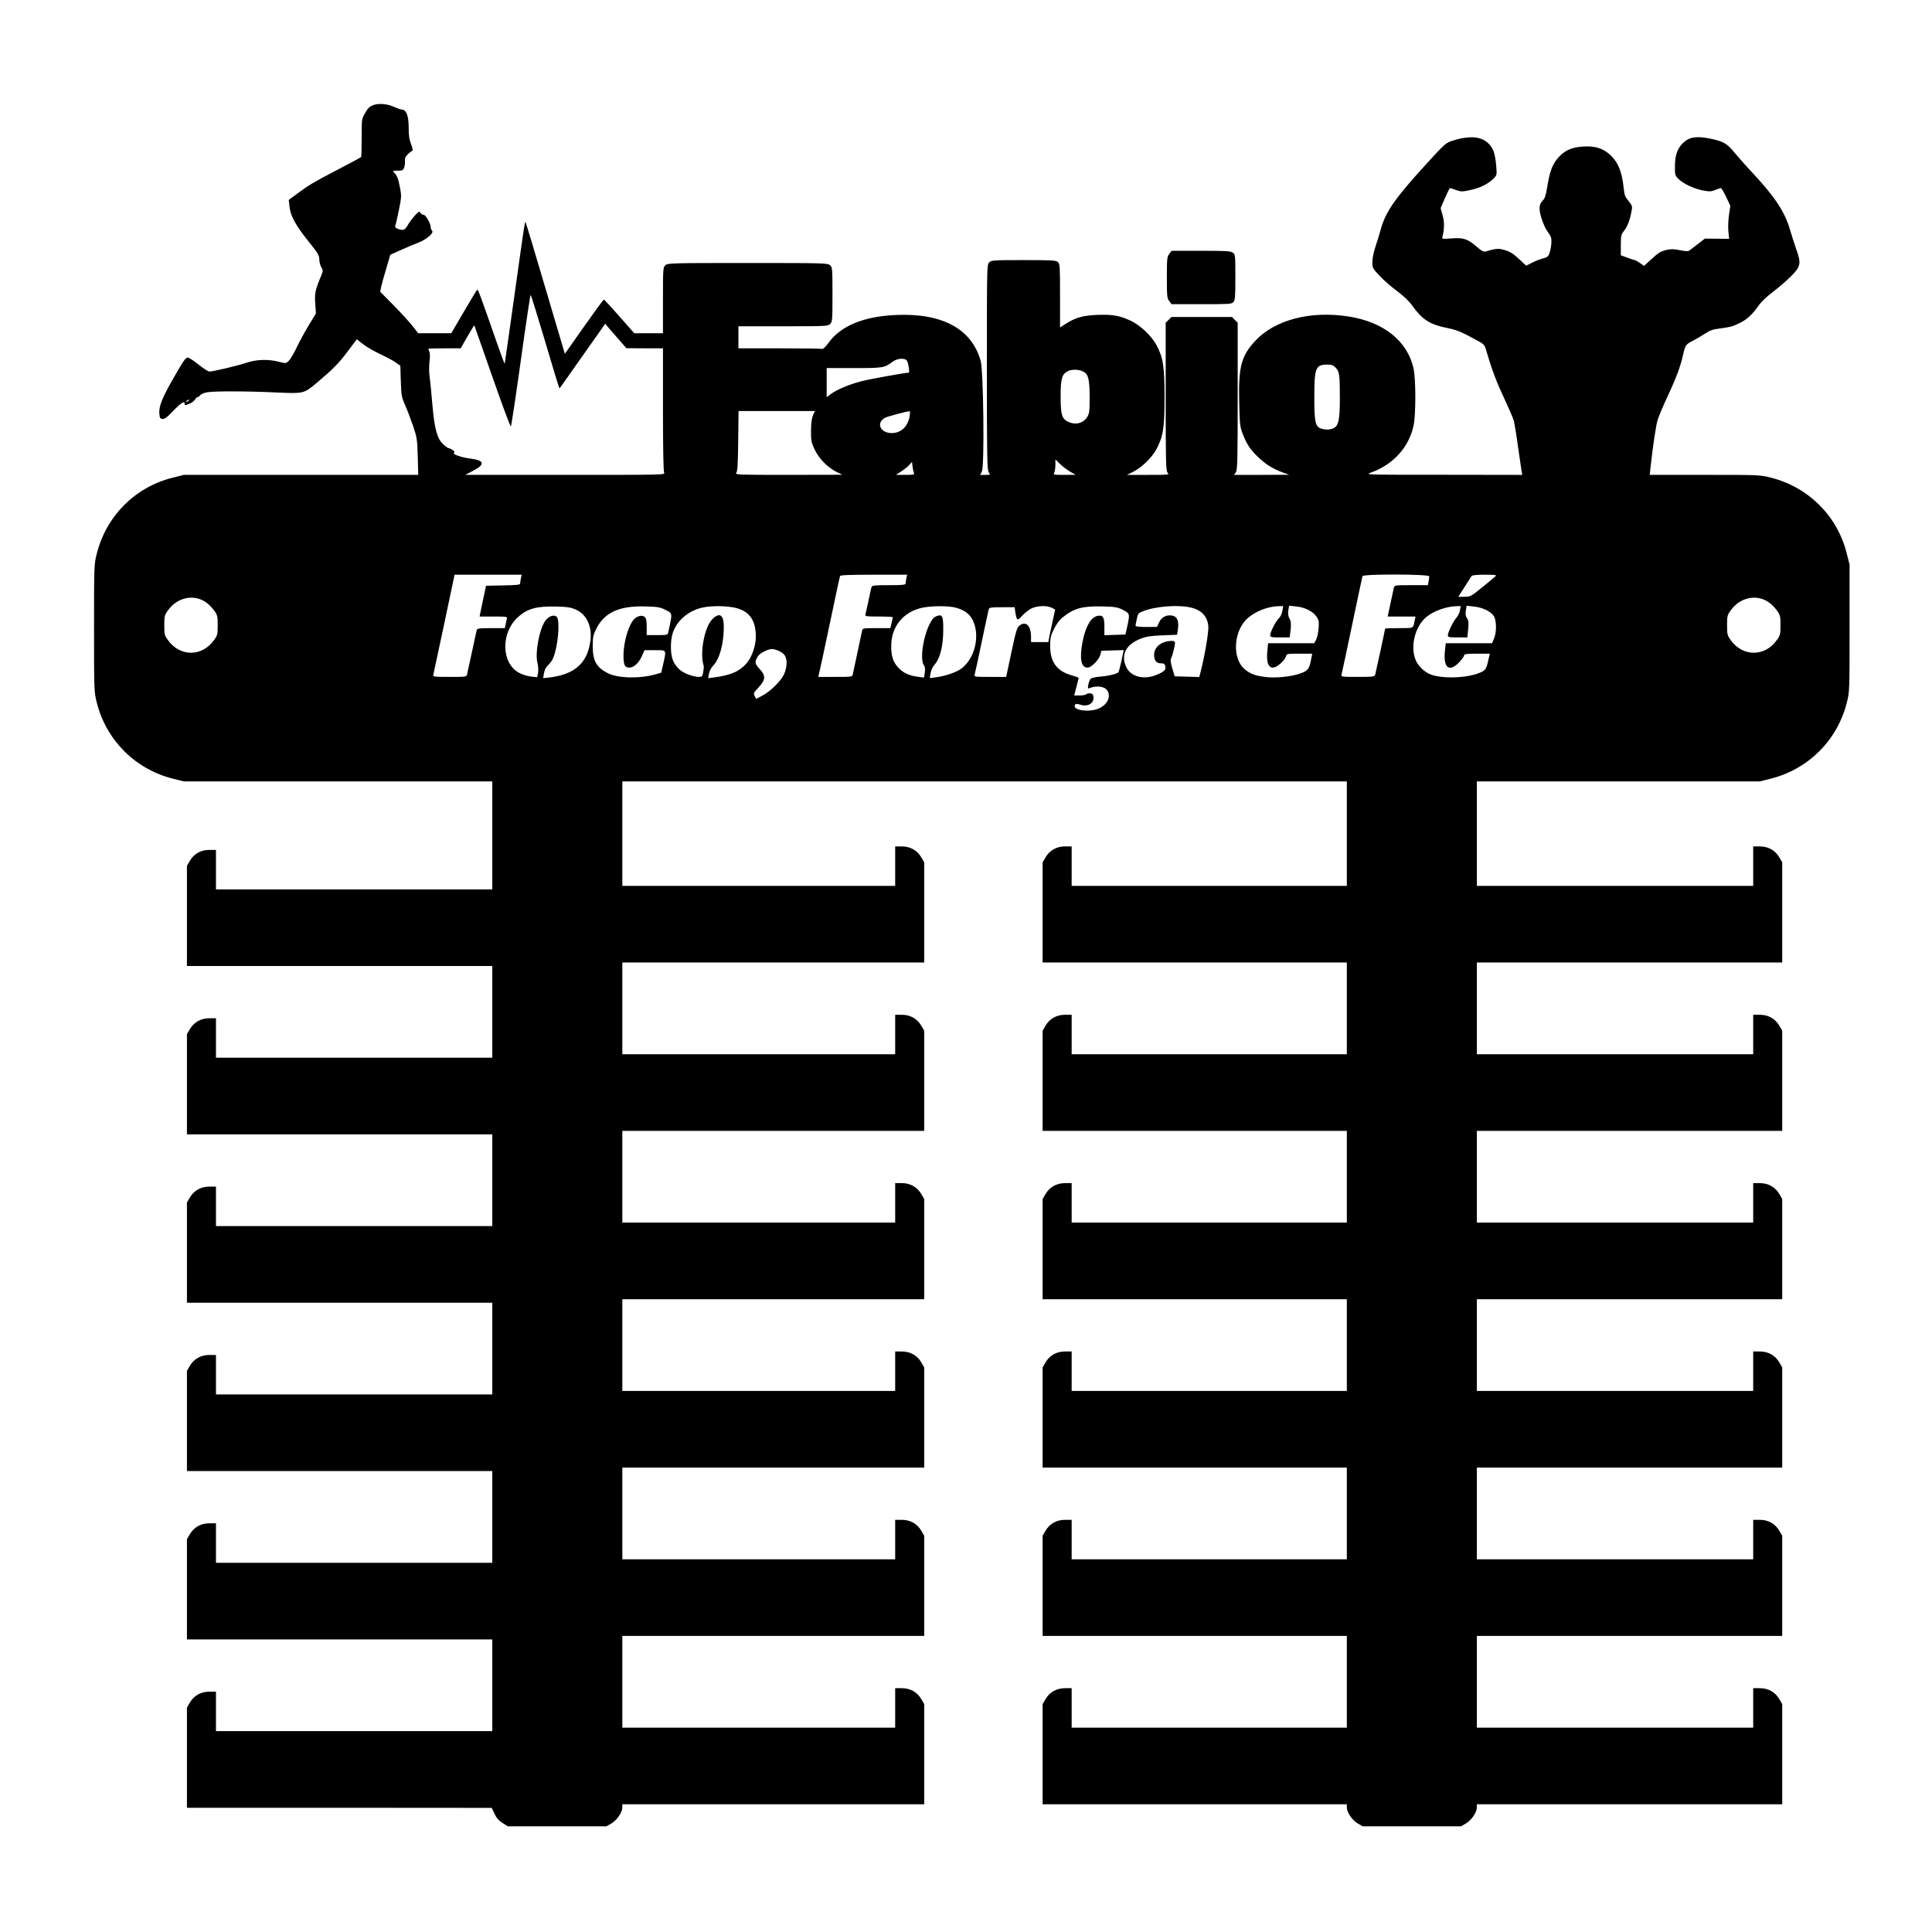 <?xml version="1.0" encoding="UTF-8" standalone="yes"?>
<svg version="1.0" xmlns="http://www.w3.org/2000/svg" width="1664" height="1664" viewBox="0 0 1664 1664" preserveAspectRatio="xMidYMid meet">
  <g transform="translate(0,1664) scale(0.1,-0.1)" fill="#000000" stroke="none">
    <path d="M3215 15735 c-31 -12 -47 -26 -70 -68 -30 -52 -30 -52 -30 -214 0
-88 -2 -163 -5 -166 -3 -2 -27 -16 -55 -31 -27 -14 -105 -55 -171 -90 -178
-93 -226 -121 -316 -188 l-81 -60 6 -55 c8 -81 53 -164 161 -298 84 -105 96
-125 96 -158 0 -22 8 -52 17 -68 15 -25 16 -33 4 -62 -56 -134 -62 -160 -56
-249 l6 -88 -61 -100 c-33 -55 -81 -142 -105 -193 -24 -51 -55 -103 -68 -115
-24 -23 -25 -23 -85 -8 -91 24 -195 21 -281 -9 -76 -25 -285 -75 -317 -75 -11
0 -53 27 -94 60 -41 33 -83 60 -92 60 -20 0 -35 -21 -126 -180 -94 -164 -124
-239 -120 -299 3 -40 6 -46 27 -49 18 -3 37 11 85 61 68 72 106 98 106 72 0
-18 2 -19 45 -1 18 8 38 24 45 35 6 12 16 21 22 21 6 0 16 7 22 16 7 9 32 20
57 25 59 11 337 11 593 -1 241 -11 242 -11 351 80 140 118 190 168 267 270
l81 108 51 -40 c28 -23 94 -61 146 -86 52 -24 114 -57 137 -73 l41 -29 4 -132
c4 -124 7 -138 37 -207 18 -41 49 -122 69 -180 33 -100 36 -115 40 -263 l4
-158 -1010 0 -1009 0 -99 -25 c-321 -81 -568 -329 -650 -652 -24 -95 -24 -96
-24 -643 0 -547 0 -548 24 -643 82 -323 330 -571 653 -653 l96 -24 1328 0
1329 0 0 -465 0 -465 -1190 0 -1190 0 0 170 0 170 -57 0 c-72 0 -132 -33 -168
-94 l-25 -43 0 -431 0 -432 1315 0 1315 0 0 -395 0 -395 -1190 0 -1190 0 0
170 0 170 -57 0 c-72 0 -132 -33 -168 -94 l-25 -43 0 -431 0 -432 1315 0 1315
0 0 -395 0 -395 -1190 0 -1190 0 0 170 0 170 -57 0 c-72 0 -132 -33 -168 -94
l-25 -43 0 -431 0 -432 1315 0 1315 0 0 -395 0 -395 -1190 0 -1190 0 0 170 0
170 -57 0 c-72 0 -132 -33 -168 -94 l-25 -43 0 -431 0 -432 1315 0 1315 0 0
-395 0 -395 -1190 0 -1190 0 0 170 0 170 -57 0 c-72 0 -132 -33 -168 -94 l-25
-43 0 -431 0 -432 1315 0 1315 0 0 -395 0 -395 -1190 0 -1190 0 0 170 0 170
-57 0 c-72 0 -132 -33 -168 -94 l-25 -43 0 -431 0 -432 1313 0 1312 -1 24 -50
c17 -37 36 -59 69 -80 l46 -29 425 0 424 0 43 25 c48 28 94 96 94 138 l0 27
1300 0 1300 0 0 432 0 431 -25 43 c-36 61 -96 94 -168 94 l-57 0 0 -170 0
-170 -1175 0 -1175 0 0 395 0 395 1300 0 1300 0 0 432 0 431 -25 43 c-36 61
-96 94 -168 94 l-57 0 0 -170 0 -170 -1175 0 -1175 0 0 395 0 395 1300 0 1300
0 0 432 0 431 -25 43 c-36 61 -96 94 -168 94 l-57 0 0 -170 0 -170 -1175 0
-1175 0 0 395 0 395 1300 0 1300 0 0 432 0 431 -25 43 c-36 61 -96 94 -168 94
l-57 0 0 -170 0 -170 -1175 0 -1175 0 0 395 0 395 1300 0 1300 0 0 432 0 431
-25 43 c-36 61 -96 94 -168 94 l-57 0 0 -170 0 -170 -1175 0 -1175 0 0 395 0
395 1300 0 1300 0 0 432 0 431 -25 43 c-36 61 -96 94 -168 94 l-57 0 0 -170 0
-170 -1175 0 -1175 0 0 450 0 450 3120 0 3120 0 0 -450 0 -450 -1185 0 -1185
0 0 170 0 170 -57 0 c-72 0 -132 -33 -168 -94 l-25 -43 0 -431 0 -432 1310 0
1310 0 0 -395 0 -395 -1185 0 -1185 0 0 170 0 170 -57 0 c-72 0 -132 -33 -168
-94 l-25 -43 0 -431 0 -432 1310 0 1310 0 0 -395 0 -395 -1185 0 -1185 0 0
170 0 170 -57 0 c-72 0 -132 -33 -168 -94 l-25 -43 0 -431 0 -432 1310 0 1310
0 0 -395 0 -395 -1185 0 -1185 0 0 170 0 170 -57 0 c-72 0 -132 -33 -168 -94
l-25 -43 0 -431 0 -432 1310 0 1310 0 0 -395 0 -395 -1185 0 -1185 0 0 170 0
170 -57 0 c-72 0 -132 -33 -168 -94 l-25 -43 0 -431 0 -432 1310 0 1310 0 0
-395 0 -395 -1185 0 -1185 0 0 170 0 170 -57 0 c-72 0 -132 -33 -168 -94 l-25
-43 0 -431 0 -432 1310 0 1310 0 0 -27 c0 -42 46 -110 94 -138 l43 -25 423 0
423 0 43 25 c48 28 94 96 94 138 l0 27 1315 0 1315 0 0 432 0 431 -25 43 c-36
61 -96 94 -168 94 l-57 0 0 -170 0 -170 -1190 0 -1190 0 0 395 0 395 1315 0
1315 0 0 432 0 431 -25 43 c-36 61 -96 94 -168 94 l-57 0 0 -170 0 -170 -1190
0 -1190 0 0 395 0 395 1315 0 1315 0 0 432 0 431 -25 43 c-36 61 -96 94 -168
94 l-57 0 0 -170 0 -170 -1190 0 -1190 0 0 395 0 395 1315 0 1315 0 0 432 0
431 -25 43 c-36 61 -96 94 -168 94 l-57 0 0 -170 0 -170 -1190 0 -1190 0 0
395 0 395 1315 0 1315 0 0 432 0 431 -25 43 c-36 61 -96 94 -168 94 l-57 0 0
-170 0 -170 -1190 0 -1190 0 0 395 0 395 1315 0 1315 0 0 432 0 431 -25 43
c-36 61 -96 94 -168 94 l-57 0 0 -170 0 -170 -1190 0 -1190 0 0 450 0 450
1219 0 1218 0 96 24 c323 82 571 330 653 653 24 95 24 96 24 643 l0 547 -25
99 c-81 321 -329 568 -652 650 -95 24 -100 24 -570 24 l-474 0 6 58 c21 191
47 364 61 412 9 30 46 120 84 200 78 167 113 262 136 363 19 86 23 91 88 124
27 14 73 41 102 60 40 27 68 37 122 43 97 13 118 19 182 51 59 29 106 74 161
153 19 27 74 79 124 116 50 38 118 97 153 133 82 83 87 108 42 233 -17 49 -40
121 -51 159 -43 154 -129 286 -319 490 -62 66 -135 149 -164 184 -60 75 -95
94 -206 117 -109 22 -170 15 -218 -23 -59 -47 -85 -110 -86 -209 -1 -79 0 -84
29 -114 40 -41 134 -86 215 -101 56 -10 70 -9 104 5 21 9 43 16 48 16 5 0 25
-34 45 -76 l36 -76 -11 -76 c-7 -43 -9 -107 -6 -143 l7 -66 -105 1 -104 1 -58
-45 c-32 -25 -66 -50 -75 -57 -12 -9 -31 -8 -81 2 -47 10 -77 11 -109 4 -59
-13 -73 -22 -142 -85 l-59 -54 -36 25 c-20 14 -40 25 -45 25 -5 0 -33 9 -64
21 l-55 20 0 88 c0 83 2 90 30 126 29 37 51 98 64 176 6 32 2 42 -28 78 -29
35 -35 51 -41 108 -15 151 -52 236 -132 302 -57 47 -121 64 -217 59 -104 -6
-169 -37 -226 -109 -44 -56 -63 -111 -85 -244 -11 -69 -19 -94 -39 -114 -18
-19 -26 -38 -26 -63 0 -55 36 -158 72 -207 27 -37 32 -52 30 -91 -1 -26 -8
-64 -15 -86 -12 -34 -19 -40 -58 -50 -25 -6 -67 -23 -94 -37 l-50 -25 -64 59
c-48 45 -78 63 -120 75 -54 16 -74 15 -167 -12 -15 -4 -34 5 -68 35 -84 73
-117 85 -219 78 -88 -6 -89 -6 -83 16 17 63 17 126 1 183 l-17 61 37 87 c21
47 40 86 44 86 3 0 27 -7 53 -17 44 -15 51 -15 125 1 83 18 150 52 197 98 28
29 29 31 23 106 -9 102 -22 146 -58 187 -62 70 -163 81 -313 35 -64 -20 -66
-22 -232 -203 -272 -298 -351 -412 -393 -567 -11 -41 -32 -108 -46 -149 -14
-43 -25 -97 -25 -127 0 -51 2 -56 62 -119 34 -37 102 -96 151 -132 57 -43 104
-87 132 -127 85 -119 150 -161 300 -191 81 -16 122 -33 250 -103 64 -34 71
-41 83 -82 46 -159 89 -276 155 -415 41 -88 80 -178 86 -200 5 -22 22 -121 35
-220 14 -99 28 -195 31 -212 l6 -33 -678 1 c-677 0 -678 0 -625 19 192 69 327
218 367 405 20 94 20 395 0 488 -50 239 -258 406 -565 452 -325 50 -630 -30
-797 -209 -121 -129 -147 -223 -140 -521 3 -180 7 -218 24 -265 36 -98 65
-144 132 -210 68 -67 133 -108 224 -141 l52 -18 -238 -1 -238 0 15 22 c14 20
16 99 16 656 l0 633 -25 24 -24 25 -261 0 -261 0 -24 -25 -25 -24 0 -637 c0
-579 2 -639 17 -656 16 -17 10 -18 -167 -18 l-184 0 53 26 c74 37 162 122 200
193 60 112 71 185 71 451 0 266 -11 339 -71 451 -41 76 -139 169 -221 207 -93
44 -158 55 -289 50 -124 -6 -186 -23 -272 -78 l-47 -30 0 274 c0 252 -1 274
-18 289 -16 15 -52 17 -295 17 -264 0 -278 -1 -297 -20 -20 -20 -20 -33 -20
-903 0 -783 2 -885 16 -905 15 -22 15 -22 -30 -22 l-44 0 15 30 c23 47 14 868
-11 954 -79 276 -333 412 -736 393 -274 -13 -471 -95 -575 -241 -23 -32 -46
-53 -53 -51 -8 3 -173 5 -368 5 l-354 0 0 95 0 95 385 0 c372 0 386 1 405 20
19 19 20 33 20 253 0 225 -1 235 -21 253 -20 18 -47 19 -709 19 -662 0 -689
-1 -709 -19 -20 -19 -21 -27 -21 -303 l0 -283 -124 0 -123 0 -128 145 c-70 80
-130 145 -134 145 -4 0 -81 -105 -171 -233 l-165 -234 -167 564 c-91 311 -169
567 -171 569 -7 7 -9 -8 -97 -636 -44 -316 -82 -578 -83 -582 -1 -4 -30 72
-64 170 -146 419 -166 472 -172 467 -5 -2 -56 -88 -116 -190 l-108 -185 -143
0 -142 0 -50 64 c-28 35 -102 116 -164 179 l-113 114 7 39 c5 22 24 93 44 159
l36 121 91 41 c51 23 118 51 150 63 68 26 137 84 119 102 -7 7 -12 20 -12 30
0 32 -43 108 -61 108 -10 0 -23 8 -28 18 -9 15 -15 12 -51 -28 -22 -25 -49
-62 -60 -82 -22 -40 -39 -46 -85 -28 -20 8 -25 15 -20 28 4 9 18 70 31 134 22
111 23 122 9 193 -15 78 -25 103 -51 129 -14 15 -11 16 31 16 40 0 47 3 56 27
5 15 9 41 7 57 -2 23 4 38 25 58 16 15 33 28 39 30 5 2 1 26 -11 56 -16 40
-21 75 -21 145 0 99 -20 151 -57 153 -10 0 -38 10 -63 21 -61 29 -135 36 -185
18z m1479 -2032 c64 -219 120 -400 122 -403 3 -2 8 0 12 6 4 6 92 131 196 278
l189 268 21 -26 c11 -14 53 -61 91 -105 l70 -80 158 -1 157 0 0 -526 c0 -343
4 -532 10 -545 11 -19 -2 -19 -851 -19 l-862 0 63 33 c111 56 105 92 -17 107
-80 10 -161 39 -143 50 8 5 5 12 -11 24 -13 9 -28 16 -34 16 -6 0 -27 15 -47
33 -53 48 -76 134 -94 342 -8 94 -18 202 -24 240 -5 40 -5 96 -1 130 5 33 5
70 0 83 -5 13 -9 25 -9 28 0 2 63 4 139 4 l139 0 57 100 c32 56 59 99 60 98 1
-2 71 -200 155 -441 84 -241 156 -434 160 -430 4 4 43 261 86 571 43 309 81
562 84 562 4 0 59 -179 124 -397z m3116 -168 c13 -16 27 -105 17 -105 -33 0
-343 -56 -414 -75 -103 -27 -210 -73 -260 -111 l-33 -25 0 125 0 126 235 0
c252 0 261 1 334 55 39 29 101 34 121 10z m3692 -60 c34 -34 38 -59 38 -261 0
-192 -11 -242 -56 -263 -31 -14 -74 -14 -109 -1 -47 18 -55 59 -55 270 0 252
11 279 111 280 36 0 52 -5 71 -25z m-2171 -36 c43 -22 53 -66 54 -214 0 -123
-2 -144 -20 -175 -30 -50 -89 -70 -147 -50 -71 25 -83 58 -83 225 0 159 11
195 68 221 33 15 94 12 128 -7z m-7706 -249 c-3 -5 -12 -10 -18 -10 -7 0 -6 4
3 10 19 12 23 12 15 0z m5377 -127 c-11 -26 -16 -67 -17 -133 0 -86 3 -101 31
-161 37 -78 111 -154 186 -192 l53 -26 -464 -1 c-430 0 -462 1 -450 17 11 12
15 74 17 275 l3 258 329 0 329 0 -17 -37z m833 -5 c-15 -92 -74 -148 -155
-148 -99 0 -137 88 -57 132 18 10 179 53 210 57 5 1 6 -18 2 -41z m1380 -479
l50 -29 -98 0 c-94 0 -97 1 -87 19 5 11 10 41 10 67 l0 47 38 -37 c20 -21 60
-51 87 -67z m-1342 -16 c6 -10 -11 -13 -74 -13 l-83 0 45 29 c24 15 55 40 69
55 l25 28 5 -44 c3 -23 9 -49 13 -55z m-3387 -904 c-3 -17 -6 -38 -6 -45 0
-11 -32 -14 -147 -16 l-147 -3 -21 -100 c-12 -55 -24 -115 -28 -132 l-6 -33
120 0 c110 0 120 -2 115 -17 -2 -10 -7 -33 -11 -50 l-7 -33 -118 0 c-104 0
-119 -2 -124 -17 -3 -10 -21 -94 -41 -188 -20 -93 -39 -180 -42 -192 -5 -23
-8 -23 -150 -23 -133 0 -145 1 -141 18 2 9 44 207 94 439 l89 423 289 0 289 0
-7 -31z m3320 0 c-3 -17 -6 -38 -6 -45 0 -11 -29 -14 -144 -14 -129 0 -145 -2
-150 -17 -3 -10 -15 -63 -26 -118 -12 -55 -24 -108 -26 -117 -5 -16 5 -18 115
-18 67 0 121 -3 121 -6 0 -3 -5 -25 -11 -50 l-11 -44 -119 0 c-115 0 -119 -1
-124 -22 -3 -13 -21 -97 -40 -188 -19 -91 -37 -175 -40 -187 -5 -23 -8 -23
-151 -23 l-146 0 5 23 c4 12 45 204 92 427 47 223 87 411 90 418 3 9 71 12
291 12 l287 0 -7 -31z m4504 17 c0 -7 -3 -28 -6 -45 l-6 -31 -144 0 c-141 0
-144 0 -149 -22 -3 -13 -16 -74 -29 -135 l-24 -113 120 0 120 0 -7 -32 c-15
-73 -5 -68 -136 -68 -65 0 -119 -2 -119 -4 0 -7 -81 -381 -86 -398 -5 -16 -21
-18 -150 -18 -134 0 -145 1 -140 18 3 9 44 202 91 427 47 226 88 416 90 423 7
19 575 18 575 -2z m570 0 c-8 -8 -60 -51 -115 -95 -96 -78 -101 -81 -152 -81
l-53 0 53 83 c29 45 56 88 61 95 5 8 39 12 114 12 93 0 104 -2 92 -14z
m-11105 -224 c22 -15 53 -47 70 -71 28 -39 30 -49 30 -126 0 -77 -2 -87 -30
-126 -104 -148 -296 -148 -400 0 -28 39 -30 49 -30 126 0 77 2 87 30 126 81
115 224 145 330 71z m13460 0 c22 -15 53 -47 70 -71 28 -39 30 -49 30 -126 0
-77 -2 -87 -30 -126 -104 -148 -296 -148 -400 0 -28 39 -30 49 -30 126 0 77 2
87 30 126 81 115 224 145 330 71z m-10276 -62 c93 -41 142 -143 126 -268 -24
-192 -135 -291 -353 -317 l-54 -6 7 43 c5 28 17 52 36 69 16 15 36 42 43 61
41 96 61 314 33 353 -18 23 -60 14 -92 -21 -54 -58 -100 -282 -76 -373 7 -28
9 -65 5 -86 l-7 -38 -53 6 c-31 3 -76 17 -105 33 -151 83 -157 341 -11 476 82
76 162 98 332 94 95 -2 124 -7 169 -26z m763 2 c74 -37 72 -23 33 -199 -5 -22
-10 -23 -95 -23 l-90 0 0 69 c0 51 -4 74 -16 86 -19 19 -58 13 -88 -13 -49
-45 -96 -198 -96 -317 0 -82 11 -105 50 -105 39 0 83 40 109 100 l22 50 89 0
c104 0 100 8 72 -120 l-17 -74 -45 -13 c-135 -39 -326 -36 -413 8 -100 50
-132 108 -132 234 1 79 4 97 30 148 70 140 195 199 415 194 106 -2 132 -6 172
-25z m631 8 c108 -33 157 -110 157 -244 0 -78 -35 -178 -80 -229 -63 -71 -136
-103 -283 -122 l-48 -6 7 38 c3 21 19 52 35 68 56 60 90 178 93 326 2 113 -34
141 -99 76 -68 -68 -110 -295 -74 -402 2 -5 0 -29 -4 -52 -7 -39 -10 -43 -35
-43 -51 0 -132 30 -169 63 -20 18 -45 51 -55 75 -25 56 -26 172 -3 242 35 104
130 187 250 216 83 20 233 17 308 -6z m1884 5 c72 -21 115 -54 141 -106 65
-131 20 -328 -96 -416 -45 -34 -142 -67 -225 -77 l-49 -6 7 43 c4 24 19 56 36
75 46 52 72 157 73 291 1 130 -7 145 -63 122 -80 -34 -156 -359 -100 -427 6
-8 8 -30 4 -57 l-7 -43 -59 8 c-73 10 -126 36 -166 82 -43 48 -58 98 -57 186
1 162 101 286 259 324 81 19 238 20 302 1z m823 0 l28 -15 -18 -82 c-10 -46
-23 -109 -30 -140 l-11 -58 -75 0 -74 0 0 44 c0 97 -43 140 -98 99 -23 -17
-30 -40 -71 -231 l-45 -212 -138 0 c-128 0 -139 1 -134 18 3 9 31 136 61 282
31 146 58 273 61 283 5 15 19 17 114 17 l109 0 6 -43 c11 -73 19 -77 59 -30
20 22 55 50 78 62 51 25 135 28 178 6z m602 -13 c69 -34 70 -37 50 -133 l-19
-84 -90 -3 -91 -3 0 71 c1 85 -13 106 -61 95 -56 -12 -102 -93 -127 -222 -28
-147 -13 -223 43 -223 33 0 99 67 111 113 l8 32 96 3 96 3 -19 -93 c-11 -51
-23 -95 -27 -99 -16 -14 -81 -30 -150 -36 -40 -3 -79 -11 -86 -17 -8 -6 -18
-29 -22 -50 -6 -36 -5 -39 12 -32 62 25 134 13 154 -25 29 -53 -4 -118 -74
-150 -83 -38 -236 -16 -207 30 7 11 15 11 44 2 64 -22 121 11 115 66 -2 21 -9
29 -27 31 -13 2 -28 -1 -34 -7 -6 -6 -32 -11 -58 -11 l-47 0 19 73 c10 39 19
75 19 78 0 3 -26 13 -58 22 -129 36 -187 114 -187 252 0 71 4 89 33 148 21 42
48 79 75 100 95 77 169 98 337 94 106 -2 132 -6 172 -25z m587 17 c96 -20 149
-74 158 -160 5 -49 -31 -259 -68 -402 l-10 -38 -106 3 -106 3 -20 68 c-15 52
-18 73 -9 90 12 25 32 108 32 131 0 11 -9 16 -27 16 -87 0 -153 -52 -153 -119
0 -50 19 -74 59 -74 25 0 33 -5 37 -24 8 -31 -6 -46 -69 -73 -110 -48 -226
-21 -266 63 -51 105 -4 198 126 247 45 18 87 24 185 28 l126 5 7 44 c12 83
-10 123 -69 123 -42 0 -75 -21 -93 -61 l-18 -38 -92 -1 c-52 0 -93 4 -93 10 0
5 5 31 11 59 9 45 14 51 52 66 103 42 296 58 406 34z m796 -31 c-5 -26 -17
-52 -32 -65 -26 -25 -73 -117 -73 -145 0 -16 11 -18 84 -18 l84 0 8 67 c5 54
3 73 -10 96 -11 20 -14 40 -10 69 l7 41 59 -6 c74 -7 146 -42 176 -87 21 -30
23 -44 19 -100 -2 -36 -12 -80 -21 -98 l-17 -32 -198 0 -199 0 -6 -63 c-16
-141 31 -186 114 -111 22 20 43 47 46 60 6 23 9 24 116 24 l110 0 -7 -36 c-17
-93 -27 -108 -86 -131 -78 -31 -225 -46 -317 -33 -88 12 -127 28 -175 69 -102
90 -94 311 16 424 65 66 180 114 280 116 l39 1 -7 -42z m1529 5 c-3 -21 -17
-49 -30 -63 -26 -29 -74 -126 -74 -152 0 -16 11 -18 84 -18 l84 0 7 70 c6 57
4 75 -10 96 -12 19 -15 36 -10 66 l7 41 62 -7 c72 -7 142 -40 170 -79 26 -36
28 -143 3 -199 l-16 -38 -200 0 -199 0 -7 -65 c-16 -146 36 -189 122 -100 24
25 43 52 43 60 0 12 20 15 111 15 l111 0 -8 -32 c-23 -106 -27 -112 -86 -135
-113 -45 -324 -50 -421 -10 -47 20 -95 64 -117 107 -59 115 -18 301 85 386 64
52 172 91 258 93 l38 1 -7 -37z m-5871 -347 c18 -7 41 -23 52 -36 28 -32 26
-111 -5 -173 -30 -59 -120 -146 -187 -180 l-50 -26 -13 24 c-12 23 -10 28 33
74 62 66 64 102 8 161 -41 44 -43 61 -12 109 17 26 83 60 119 61 12 0 37 -6
55 -14z"/>
    <path d="M10071 14454 c-19 -25 -21 -40 -21 -204 0 -164 2 -179 21 -204 l20
-26 258 0 c237 0 259 1 274 18 15 16 17 46 17 215 0 191 -1 196 -22 211 -19
14 -63 16 -274 16 l-253 0 -20 -26z"/>
  </g>
</svg>